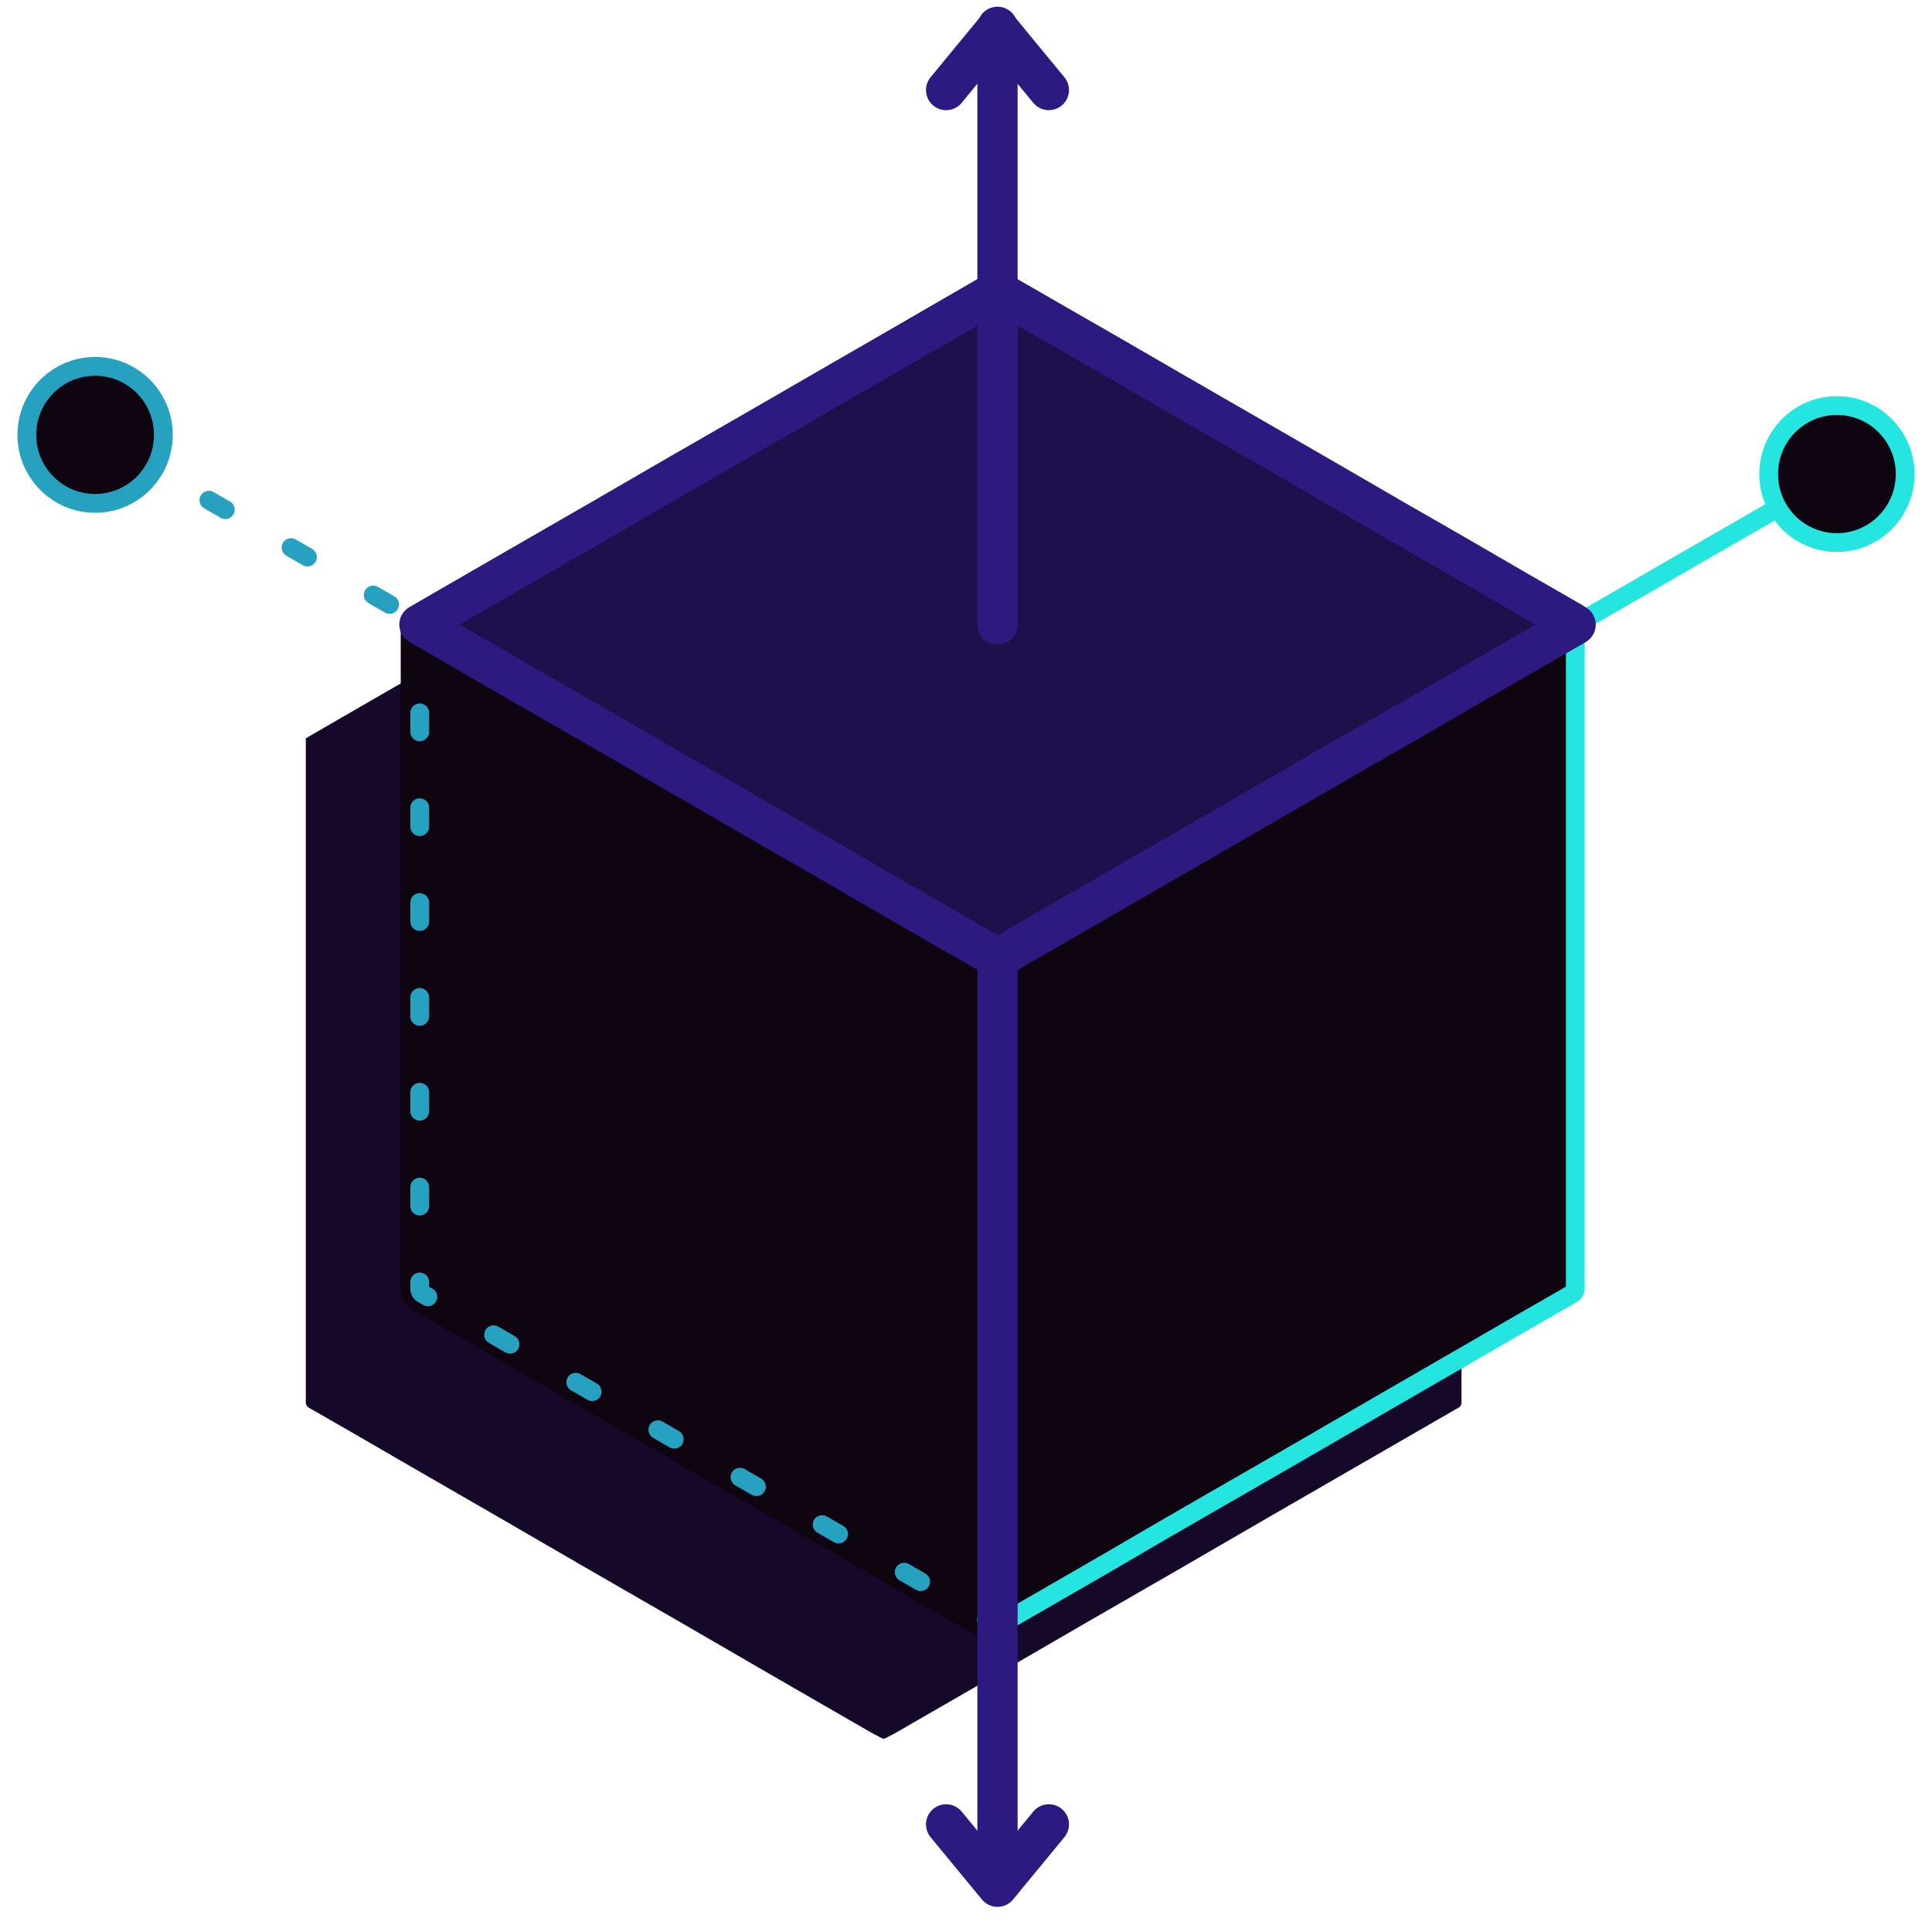 <?xml version="1.0" encoding="UTF-8"?>
<svg width="72px" height="72px" viewBox="0 0 72 72" version="1.1" xmlns="http://www.w3.org/2000/svg" xmlns:xlink="http://www.w3.org/1999/xlink">
    <title>icon-scale</title>
    <g id="Page-1" stroke="none" stroke-width="1" fill="none" fill-rule="evenodd">
        <g id="Cloud-Services---Cloud-Migration-and-Modernisation" transform="translate(-119, -2995)">
            <g id="Group-17" transform="translate(0, 1964)">
                <g id="Group-36" transform="translate(120, 882)">
                    <g id="Group-46" transform="translate(0, 150)">
                        <g id="software_scale" transform="translate(0, 0)">
                            <path d="M53.463,26.529 L53.474,26.529 C53.412,26.488 53.364,26.456 53.313,26.426 C52.643,26.041 51.973,25.658 51.304,25.271 C50.561,24.846 49.822,24.409 49.081,23.981 C48.34,23.553 47.593,23.133 46.851,22.708 C46.108,22.284 45.361,21.843 44.616,21.41 L42.354,20.091 C41.685,19.705 41.014,19.321 40.344,18.935 C39.674,18.549 39.013,18.17 38.349,17.786 C37.608,17.358 36.867,16.928 36.126,16.496 C35.385,16.064 34.632,15.631 33.869,15.198 C33.246,14.839 32.623,14.478 31.999,14.123 C31.957,14.104 31.909,14.104 31.866,14.123 C31.716,14.197 31.574,14.284 31.426,14.369 C30.498,14.906 29.569,15.444 28.641,15.983 L25.609,17.729 C24.689,18.261 23.768,18.793 22.847,19.326 C21.912,19.865 20.977,20.403 20.043,20.941 C19.112,21.477 18.184,22.018 17.255,22.554 C16.245,23.14 15.233,23.723 14.219,24.305 C13.282,24.845 12.344,25.387 11.405,25.93 L10.385,26.521 L10.397,26.521 L10.397,26.737 C10.397,32.1 10.397,37.461 10.397,42.822 C10.397,45.627 10.397,48.432 10.397,51.237 C10.386,51.335 10.439,51.429 10.528,51.471 C11.792,52.195 13.053,52.922 14.311,53.654 L17.448,55.464 C18.634,56.151 19.82,56.839 21.007,57.527 C22.13,58.176 23.256,58.82 24.378,59.469 C25.501,60.118 26.611,60.766 27.73,61.413 L31.37,63.513 C31.533,63.607 31.701,63.692 31.866,63.779 C31.907,63.801 31.957,63.801 31.998,63.779 C32.165,63.692 32.332,63.607 32.493,63.513 C33.707,62.815 34.92,62.115 36.133,61.413 C37.252,60.766 38.369,60.118 39.486,59.469 C40.608,58.82 41.733,58.176 42.856,57.527 C44.043,56.841 45.23,56.153 46.415,55.464 L49.552,53.654 C50.813,52.925 52.074,52.197 53.334,51.471 C53.424,51.43 53.478,51.335 53.466,51.237 C53.466,48.432 53.466,45.627 53.466,42.822 L53.463,26.529 Z M31.93,38.943 L31.882,38.921 C31.912,38.93 31.944,38.93 31.974,38.921 L31.93,38.943 Z" id="Shape" fill="#150829" fill-rule="nonzero"></path>
                            <line x1="3.722" y1="15.874" x2="14.267" y2="21.957" id="Path" stroke="#27A1C0" stroke-width="0.7" fill="#0F0511" fill-rule="nonzero" stroke-linecap="round" stroke-linejoin="round" stroke-dasharray="0.707,2.828"></line>
                            <ellipse id="Oval" stroke="#27A1C0" stroke-width="0.7" fill="#0F0511" fill-rule="nonzero" stroke-linecap="round" stroke-linejoin="round" cx="2.544" cy="15.206" rx="2.544" ry="2.553"></ellipse>
                            <path d="M36.174,59.574 L36.174,34.699 C36.12,34.675 36.063,34.656 36.014,34.628 C35.283,34.204 34.553,33.78 33.822,33.355 C32.888,32.816 31.953,32.278 31.018,31.742 C29.901,31.096 28.783,30.448 27.666,29.797 L24.827,28.158 L22.232,26.661 C21.311,26.129 20.39,25.597 19.47,25.066 L17.445,23.893 L15.407,22.714 L14.641,22.276 L14.641,38.582 C14.641,41.388 14.641,44.193 14.641,46.998 C14.63,47.096 14.684,47.19 14.774,47.231 C16.036,47.955 17.296,48.682 18.555,49.413 C19.601,50.016 20.647,50.62 21.693,51.224 L25.252,53.288 C26.373,53.935 27.497,54.583 28.622,55.229 C29.748,55.876 30.866,56.524 31.975,57.174 C33.187,57.875 34.4,58.575 35.615,59.274 C35.796,59.38 35.99,59.475 36.174,59.574 Z" id="Path" stroke="#0F0511" stroke-width="1.414" fill="#0F0511" fill-rule="nonzero" stroke-linecap="round" stroke-linejoin="round"></path>
                            <path d="M36.174,59.574 L36.174,34.699 C36.12,34.675 36.063,34.656 36.014,34.628 C35.283,34.204 34.553,33.78 33.822,33.355 C32.888,32.816 31.953,32.278 31.018,31.742 C29.901,31.096 28.783,30.448 27.666,29.797 L24.827,28.158 L22.232,26.661 C21.311,26.129 20.39,25.597 19.47,25.066 L17.445,23.893 L15.407,22.714 L14.641,22.276 L14.641,38.582 C14.641,41.388 14.641,44.193 14.641,46.998 C14.63,47.096 14.684,47.19 14.774,47.231 C16.036,47.955 17.296,48.682 18.555,49.413 C19.601,50.016 20.647,50.62 21.693,51.224 L25.252,53.288 C26.373,53.935 27.497,54.583 28.622,55.229 C29.748,55.876 30.866,56.524 31.975,57.174 C33.187,57.875 34.4,58.575 35.615,59.274 C35.796,59.38 35.99,59.475 36.174,59.574 Z" id="Path" stroke="#27A1C0" stroke-width="0.7" fill="#0F0511" fill-rule="nonzero" stroke-linecap="round" stroke-linejoin="round" stroke-dasharray="0.707,2.828"></path>
                            <line x1="66.278" y1="17.333" x2="55.733" y2="23.417" id="Path" stroke="#24E5E0" stroke-width="0.7" fill="#0F0511" fill-rule="nonzero" stroke-linecap="round" stroke-linejoin="round"></line>
                            <ellipse id="Oval" stroke="#24E5E0" stroke-width="0.7" fill="#0F0511" fill-rule="nonzero" stroke-linecap="round" stroke-linejoin="round" cx="67.456" cy="16.667" rx="2.544" ry="2.553"></ellipse>
                            <path d="M36.174,59.574 L36.174,34.699 C36.226,34.675 36.283,34.656 36.332,34.628 C37.065,34.204 37.794,33.78 38.525,33.355 C39.459,32.816 40.393,32.278 41.328,31.742 C42.447,31.096 43.565,30.448 44.681,29.797 C45.624,29.25 46.571,28.703 47.521,28.158 L50.114,26.661 C51.034,26.129 51.956,25.597 52.878,25.066 L54.903,23.893 L56.94,22.714 L57.707,22.276 L57.707,22.495 C57.707,27.855 57.707,33.217 57.707,38.579 C57.707,41.385 57.707,44.19 57.707,46.995 C57.717,47.093 57.665,47.186 57.575,47.228 C56.313,47.952 55.052,48.679 53.793,49.41 C52.748,50.013 51.702,50.617 50.656,51.222 L47.097,53.285 C45.974,53.933 44.85,54.58 43.725,55.226 C42.601,55.873 41.483,56.522 40.374,57.174 L36.734,59.274 C36.556,59.38 36.36,59.475 36.174,59.574 Z" id="Path" stroke="#24E5E0" stroke-width="0.7" fill="#0F0511" fill-rule="nonzero" stroke-linecap="round" stroke-linejoin="round"></path>
                            <path d="M57.718,22.28 L54.529,24.118 C53.531,24.695 52.533,25.273 51.536,25.852 C50.602,26.391 49.667,26.929 48.731,27.465 L45.969,29.062 L43.141,30.694 L40.391,32.281 C39.37,32.871 38.349,33.46 37.329,34.047 C36.984,34.245 36.639,34.441 36.298,34.646 C36.232,34.698 36.14,34.702 36.071,34.655 C35.462,34.3 34.853,33.948 34.243,33.6 L31.981,32.293 C31.24,31.869 30.5,31.431 29.758,31.002 C29.085,30.613 28.409,30.23 27.736,29.841 C26.993,29.417 26.254,28.98 25.513,28.552 C24.848,28.167 24.18,27.786 23.516,27.403 L21.253,26.092 C20.317,25.553 19.381,25.015 18.445,24.479 C17.445,23.902 16.448,23.321 15.449,22.744 C15.184,22.589 14.916,22.44 14.631,22.277 L15.649,21.686 L18.464,20.061 L21.499,18.312 C22.43,17.774 23.359,17.236 24.286,16.697 L27.091,15.083 L29.853,13.487 L32.887,11.736 L35.675,10.122 C35.816,10.04 35.957,9.953 36.099,9.881 C36.15,9.861 36.207,9.865 36.256,9.889 C36.877,10.241 37.493,10.596 38.111,10.954 L40.374,12.254 C41.115,12.682 41.856,13.112 42.597,13.542 L44.592,14.693 L46.596,15.848 C47.35,16.282 48.104,16.718 48.859,17.156 C49.604,17.588 50.348,18.023 51.094,18.453 C51.841,18.883 52.581,19.302 53.323,19.733 C54.065,20.164 54.805,20.594 55.546,21.023 C56.215,21.409 56.887,21.792 57.557,22.178 C57.606,22.212 57.656,22.24 57.718,22.28 Z" id="Path" stroke="#2E1980" stroke-width="1.5" fill="#1F0F4A" fill-rule="nonzero" stroke-linecap="round" stroke-linejoin="round"></path>
                            <line x1="36.174" y1="0" x2="36.174" y2="22.273" id="Path" stroke="#2E1980" stroke-width="1.5" stroke-linecap="round" stroke-linejoin="round"></line>
                            <polyline id="Path" stroke="#2E1980" stroke-width="1.5" stroke-linecap="round" stroke-linejoin="round" points="34.259 2.356 35.167 1.253 36.174 0.031 37.179 1.253 38.088 2.356"></polyline>
                            <line x1="36.174" y1="69.2" x2="36.174" y2="34.699" id="Path" stroke="#2E1980" stroke-width="1.5" stroke-linecap="round" stroke-linejoin="round"></line>
                            <polyline id="Path" stroke="#2E1980" stroke-width="1.5" stroke-linecap="round" stroke-linejoin="round" points="34.259 66.989 35.167 68.092 36.174 69.313 37.179 68.092 38.088 66.989"></polyline>
                        </g>
                    </g>
                </g>
            </g>
        </g>
    </g>
</svg>